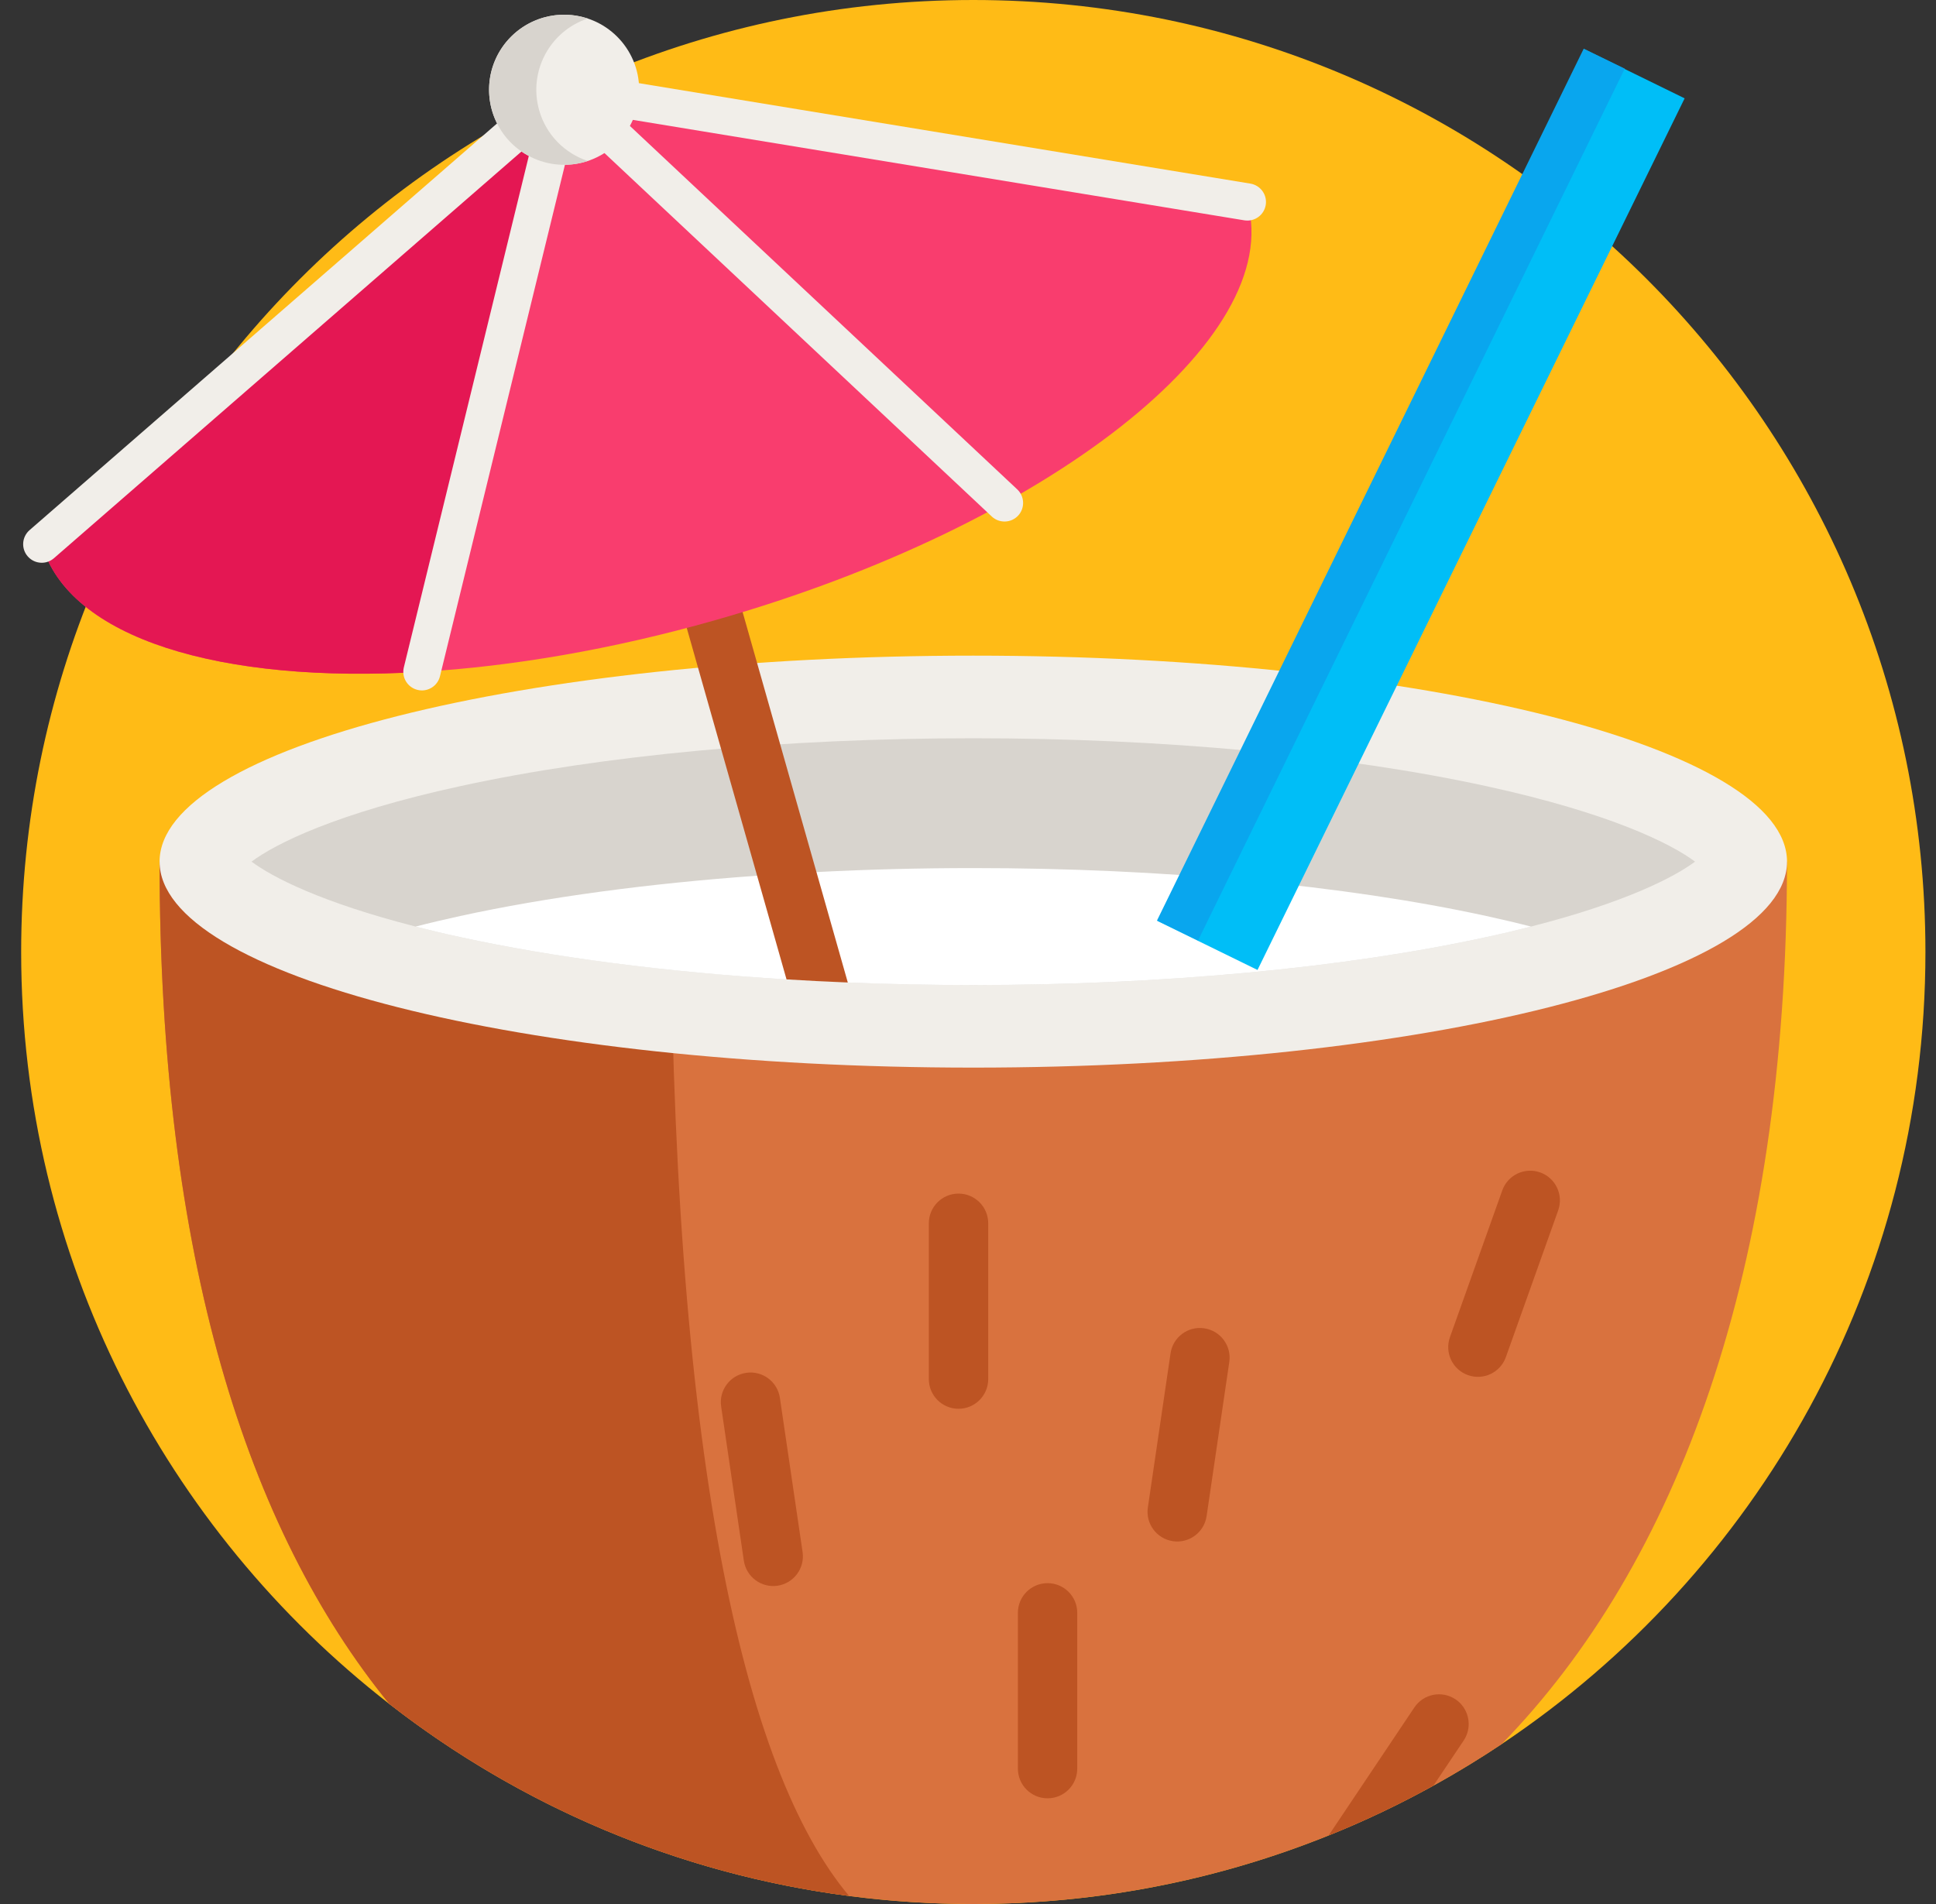 <svg width="61" height="60" viewBox="0 0 61 60" fill="none" xmlns="http://www.w3.org/2000/svg">
<rect x="0" y="0" width="61" height="60" fill="#333333" stroke="none"/>
<g clip-path="url(#clip0_35_2020)">
<path d="M60.667 30C60.667 40.409 55.366 49.578 47.317 54.959C46.621 55.424 45.903 55.861 45.167 56.268C44.103 56.857 43.001 57.382 41.863 57.839C38.402 59.234 34.624 60 30.667 60C29.34 60 28.035 59.914 26.754 59.747C21.337 59.041 16.377 56.892 12.267 53.695H12.266C5.208 48.206 0.667 39.633 0.667 30C0.667 13.432 14.099 0 30.667 0C47.235 0 60.667 13.432 60.667 30Z" fill="#FFBB16"/>
<path d="M56.305 27.152C56.305 40.102 52.819 49.306 47.317 54.959C42.553 58.143 36.826 60 30.667 60C23.732 60 17.347 57.647 12.266 53.695C7.786 48.196 5.028 39.623 5.028 27.152H56.305Z" fill="#D9723E"/>
<path d="M26.754 59.747C21.337 59.041 16.377 56.892 12.267 53.695H12.266C7.786 48.196 5.028 39.623 5.028 27.152H21.125C21.125 45.864 23.436 55.8 26.754 59.747Z" fill="#BD5423"/>
<path d="M30.667 33.643C44.827 33.643 56.306 30.737 56.306 27.152C56.306 23.567 44.827 20.661 30.667 20.661C16.507 20.661 5.028 23.567 5.028 27.152C5.028 30.737 16.507 33.643 30.667 33.643Z" fill="#F1EEE9"/>
<path d="M53.408 27.152C52.752 27.642 51.219 28.436 48.239 29.198C47.803 29.309 47.334 29.421 46.834 29.53C42.365 30.503 36.623 31.04 30.667 31.04C24.71 31.04 18.968 30.503 14.499 29.53C13.999 29.421 13.53 29.309 13.094 29.198C10.114 28.436 8.582 27.642 7.925 27.152C8.678 26.59 10.583 25.627 14.499 24.774C18.968 23.799 24.71 23.264 30.667 23.264C36.623 23.264 42.365 23.799 46.834 24.774C50.75 25.627 52.656 26.59 53.408 27.152Z" fill="#D8D4CE"/>
<path d="M48.239 29.199C47.803 29.31 47.334 29.422 46.834 29.53C42.365 30.504 36.623 31.041 30.667 31.041C29.334 31.041 28.011 31.014 26.713 30.961C26.062 30.936 25.418 30.903 24.782 30.863C20.999 30.632 17.468 30.177 14.499 29.53C13.999 29.422 13.53 29.31 13.094 29.199C13.53 29.086 13.999 28.975 14.499 28.866C17.224 28.272 20.422 27.841 23.855 27.596C24.471 27.551 25.094 27.512 25.725 27.481C27.34 27.398 28.994 27.355 30.667 27.355C36.623 27.355 42.365 27.892 46.834 28.866C47.334 28.975 47.803 29.086 48.239 29.199Z" fill="white"/>
<path d="M36.465 29.02L49.923 1.553L53.08 3.099L39.622 30.566L36.465 29.02Z" fill="#00BEF7"/>
<path d="M49.9 1.534L36.455 29.008L37.748 29.637L51.193 2.164L49.9 1.534Z" fill="#09A6EE"/>
<path d="M26.713 30.961C26.062 30.935 25.418 30.902 24.782 30.863L23.855 27.596L16.801 2.749L18.561 2.249L25.725 27.481L26.713 30.961Z" fill="#BD5423"/>
<path d="M39.302 6.364C40.524 10.667 33.01 16.569 22.521 19.547C19.279 20.468 16.13 21.001 13.293 21.171C6.953 21.552 2.16 20.12 1.316 17.148L17.774 2.828L39.302 6.364Z" fill="#F93D6E"/>
<path d="M17.774 2.828L13.293 21.171C6.953 21.552 2.16 20.12 1.316 17.148L17.774 2.828Z" fill="#E41753"/>
<path d="M13.294 21.757C13.248 21.757 13.201 21.752 13.155 21.74C12.84 21.663 12.648 21.346 12.724 21.032L17.444 1.714L32.051 15.421C32.287 15.643 32.299 16.014 32.078 16.25C31.856 16.486 31.485 16.497 31.249 16.276L18.106 3.942L13.863 21.31C13.797 21.578 13.558 21.757 13.294 21.757Z" fill="#F1EEE9"/>
<path d="M1.316 17.734C1.152 17.734 0.99 17.666 0.874 17.533C0.661 17.289 0.687 16.919 0.931 16.706L17.598 2.205L39.397 5.786C39.717 5.839 39.933 6.14 39.881 6.459C39.828 6.779 39.528 6.995 39.207 6.943L17.952 3.451L1.7 17.59C1.589 17.687 1.452 17.734 1.316 17.734Z" fill="#F1EEE9"/>
<path d="M17.775 5.193C19.081 5.193 20.139 4.134 20.139 2.828C20.139 1.522 19.081 0.464 17.775 0.464C16.469 0.464 15.41 1.522 15.41 2.828C15.41 4.134 16.469 5.193 17.775 5.193Z" fill="#F1EEE9"/>
<path d="M18.519 5.072C18.487 5.083 18.453 5.093 18.421 5.103C17.164 5.46 15.857 4.73 15.5 3.474C15.144 2.218 15.873 0.911 17.129 0.553C17.603 0.419 18.084 0.439 18.519 0.584C17.324 0.98 16.642 2.25 16.988 3.474C17.211 4.257 17.802 4.834 18.519 5.072Z" fill="#D8D4CE"/>
<path d="M30.201 44.394C29.685 44.394 29.266 43.975 29.266 43.459V38.549C29.266 38.032 29.685 37.613 30.201 37.613C30.718 37.613 31.137 38.032 31.137 38.549V43.459C31.137 43.975 30.718 44.394 30.201 44.394Z" fill="#BD5423"/>
<path d="M33.007 56.669C32.491 56.669 32.072 56.251 32.072 55.734V50.824C32.072 50.307 32.491 49.889 33.007 49.889C33.524 49.889 33.942 50.307 33.942 50.824V55.734C33.942 56.251 33.524 56.669 33.007 56.669Z" fill="#BD5423"/>
<path d="M36.956 48.566C36.445 48.491 36.092 48.016 36.167 47.505L36.882 42.647C36.957 42.136 37.432 41.782 37.943 41.858C38.454 41.933 38.808 42.408 38.733 42.919L38.018 47.777C37.942 48.288 37.467 48.642 36.956 48.566Z" fill="#BD5423"/>
<path d="M46.276 54.328C46.276 54.507 46.224 54.688 46.118 54.848L45.167 56.267C44.103 56.857 43.001 57.382 41.863 57.839L44.564 53.806C44.851 53.377 45.432 53.263 45.861 53.55C46.131 53.73 46.276 54.027 46.276 54.328Z" fill="#BD5423"/>
<path d="M24.499 49.97C25.01 49.894 25.363 49.419 25.288 48.908L24.573 44.05C24.498 43.539 24.023 43.186 23.512 43.261C23 43.336 22.647 43.812 22.722 44.323L23.437 49.18C23.512 49.691 23.988 50.045 24.499 49.97Z" fill="#BD5423"/>
<path d="M46.252 43.333C45.766 43.16 45.512 42.625 45.685 42.138L47.334 37.513C47.507 37.026 48.042 36.773 48.529 36.946C49.015 37.12 49.269 37.655 49.096 38.141L47.447 42.766C47.274 43.253 46.739 43.507 46.252 43.333Z" fill="#BD5423"/>
</g>
<defs>
<clipPath id="clip0_35_2020">
<rect width="60" height="60" fill="white" transform="translate(0.667)"/>
</clipPath>
</defs>
</svg>
